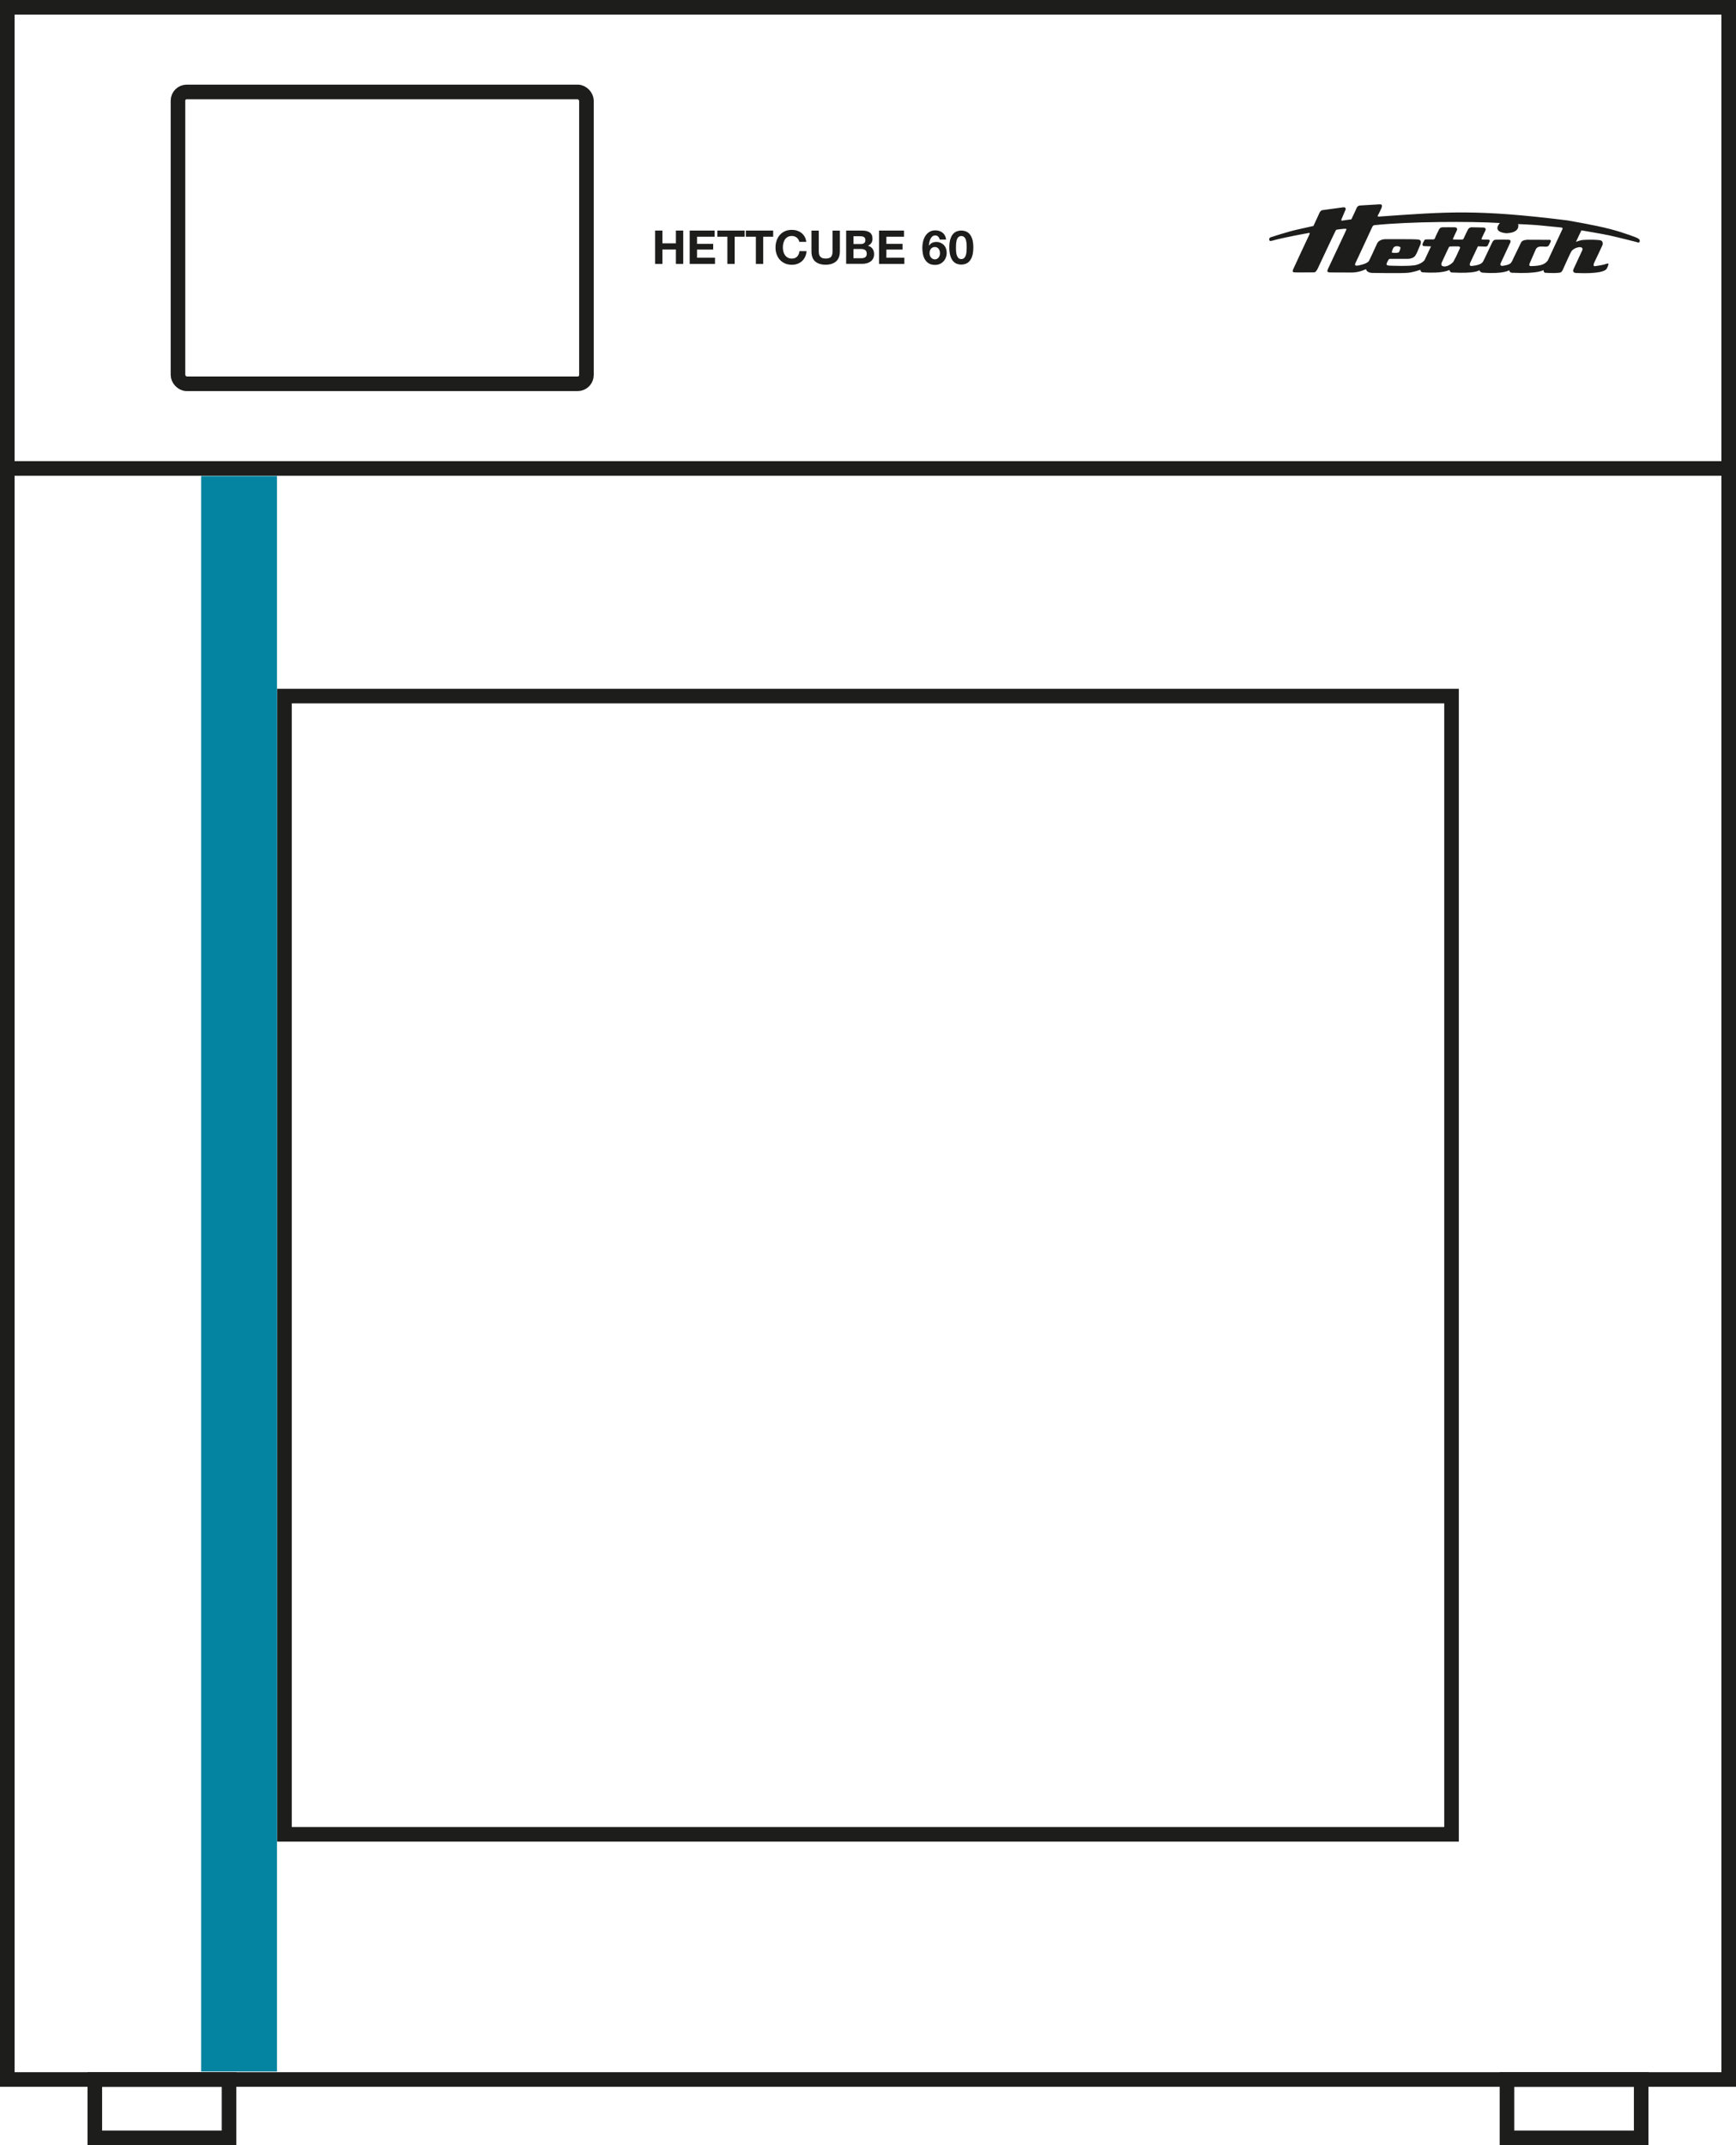 <?xml version="1.0" encoding="UTF-8" standalone="no"?>
<svg
   id="HettCube_60"
   viewBox="0 0 595 735"
   version="1.1"
   width="595"
   height="735"
   xmlns="http://www.w3.org/2000/svg"
   xmlns:svg="http://www.w3.org/2000/svg">
  <defs
     id="defs1856">
    <style
       id="style1851">.cls-1{stroke:#1d1d1b;stroke-miterlimit:10;stroke-width:5px;}.cls-1,.cls-2{fill:none;}.cls-3{clip-path:url(#clippath);}.cls-4{fill:#1d1d1b;}</style>
    <clipPath
       id="clippath">
      <rect
         class="cls-2"
         x="495.2"
         y="200.16"
         width="127"
         height="23.55"
         id="rect1853" />
    </clipPath>
    <clipPath
       id="clippath-0">
      <rect
         class="cls-2"
         x="534.2"
         y="130.16"
         width="127"
         height="23.55"
         id="rect2018" />
    </clipPath>
  </defs>
  <rect
     class="cls-1"
     x="2.5"
     y="2.5"
     width="590"
     height="710"
     id="rect1858" />
  <rect
     class="cls-1"
     x="2.5"
     y="2.5"
     width="590"
     height="158"
     id="rect1860" />
  <rect
     class="cls-1"
     x="61"
     y="31.5"
     width="140"
     height="100"
     rx="3"
     ry="3"
     id="rect1862" />
  <rect
     class="cls-1"
     x="97.5"
     y="238.5"
     width="400"
     height="390"
     id="rect1864" />
  <rect
     class="cls-1"
     x="32.5"
     y="712.5"
     width="46"
     height="20"
     id="rect1866" />
  <rect
     class="cls-1"
     x="516.5"
     y="712.5"
     width="46"
     height="20"
     id="rect1868" />
  <g
     class="cls-3"
     clip-path="url(#clippath)"
     id="g1872"
     transform="translate(-60.2,-130.16)">
    <path
       class="cls-4"
       d="m 621.6,211.82 c -0.3,-0.19 -4.49,-1.87 -9.7,-3.22 -5.21,-1.35 -13.89,-2.81 -14.47,-2.92 -30.79,-3.82 -40.81,-3 -64.45,-1.32 -1.07,0.19 -0.33,-0.74 -0.33,-0.74 0,0 0.88,-1.79 1.05,-2.2 0.17,-0.41 0.19,-0.85 0.06,-1.07 -0.14,-0.22 -0.91,-0.17 -0.91,-0.17 0,0 -6.31,0.39 -6.53,0.39 -0.88,0.11 -1.12,0.76 -1.21,1.02 -0.09,0.26 -1.74,3.72 -1.74,3.72 0,0 -2.95,0.39 -3.14,0.44 -0.63,0.14 -0.11,-0.8 -0.11,-0.8 0,0 1.24,-2.87 1.32,-3.11 0.03,-0.85 -0.96,-0.63 -0.96,-0.63 0,0 -6.72,0.91 -7.08,0.96 -0.77,0.17 -1.13,1.3 -1.13,1.3 l -1.9,4.11 c 0,0 -2.84,0.63 -5.79,1.3 -2.95,0.66 -8.82,2.56 -8.82,2.56 0,0 -0.66,0.22 -0.55,0.85 0.11,0.63 0.69,0.41 0.85,0.39 4.11,-1.18 11.99,-2.56 12.15,-2.59 0.56,-0.14 0.77,-0.17 0.85,-0.06 0.13,0.2 -0.23,0.73 -0.32,1 -0.19,0.3 -5.24,11.24 -5.24,11.24 0,0 -0.39,0.74 -0.16,1.05 0.15,0.21 1.24,0.19 2.59,0.19 1.89,0 4.22,-0.03 4.68,-0.03 0.8,0 1.54,-1.96 1.54,-1.96 0,0 5.79,-12.37 5.95,-12.56 0.16,-0.19 2.98,-0.44 3.17,-0.41 0.64,-0.07 0.32,0.41 0.22,0.69 -0.45,0.93 -6.12,13.03 -6.12,13.03 0,0 -0.33,0.63 -0.19,0.94 0.14,0.3 0.91,0.3 0.91,0.3 0,0 6.78,0.03 7.55,0.03 2.84,-0.08 4.52,-1.16 4.77,-1.13 0.3,1.38 2.37,1.27 2.37,1.27 0,0 10.14,0.17 12.1,-0.06 1.96,-0.22 4.11,-1.02 4.11,-1.02 0,0 0.05,0.66 0.66,0.85 7.27,0.55 9.29,-0.8 9.29,-0.8 0,0 0.26,0.83 0.8,0.87 8.43,0.47 9.47,-0.78 9.47,-0.78 0,0 0.35,0.74 1.01,0.83 7.47,0.58 9.24,-0.83 9.24,-0.83 0,0 0.11,0.83 0.92,0.88 9.25,0.43 10.79,-0.93 10.79,-0.93 0,0 0.11,0.85 0.61,0.94 2.18,0.11 3.75,0.14 5.1,-0.05 0.6,-0.12 0.96,-0.99 0.96,-0.99 0,0 2.53,-5.71 2.98,-6.36 0.45,-0.66 1.79,-1.46 3.14,-1.38 1.02,0.25 0.5,1.16 0.5,1.16 l -2.89,6.23 c 0,0 -0.41,0.69 -0.03,1.13 0.39,0.44 1.19,0.33 1.19,0.33 0,0 8.38,0.5 10.03,-1.29 0.47,-0.69 0.61,-1.3 0.61,-1.3 0,0 0.22,-0.5 0.08,-0.61 -0.14,-0.11 -0.52,0.03 -0.88,0.11 -0.96,0.41 -3.44,0.69 -3.58,0.74 -1.13,0.22 -0.33,-1.32 -0.33,-1.32 0,0 2.62,-5.46 2.78,-5.9 0.16,-0.44 0.08,-0.91 -0.17,-1.32 -0.36,-0.33 -0.5,-0.33 -1.71,-0.44 -1.21,-0.11 -4.24,-0.08 -5.13,0.05 -0.88,0.14 -2.09,0.61 -2.09,0.61 l 1.87,-3.94 c 0,0 7.14,1.21 9.48,1.71 2.34,0.5 8.98,2.18 9.4,2.29 0.42,0.11 0.88,0.44 1.08,-0.17 0.19,-0.61 -0.25,-0.85 -0.55,-1.05 m -61.09,3.46 c -0.94,2.14 -1.65,3.54 -2.23,4.57 -1.5,1.59 -2.89,1.56 -3.04,1.56 -1.74,-0.03 -0.79,-1.62 -0.79,-1.62 0,0 2.29,-5.03 2.47,-5.16 0.18,-0.12 2.84,-0.12 3.17,-0.09 0.76,0.18 0.46,0.55 0.43,0.73 m 35.1,-6.51 c -0.11,0.29 -4.83,10.38 -4.83,10.38 0,0 -0.24,0.66 -1.29,1.29 -1.32,0.82 -3.67,0.82 -4.12,0.84 -0.45,0.03 -1.29,0.16 -0.98,-0.77 0.05,-0.18 2.24,-5.12 2.24,-5.12 0,0 0.29,-0.48 0.9,-0.69 0.61,-0.21 2.4,-0.05 2.4,-0.05 0,0 0.66,0 0.92,-0.24 0.26,-0.24 0.69,-1.21 0.69,-1.21 0,0 0.5,-0.92 -0.24,-0.9 -0.24,0 -7.65,-0.03 -7.65,-0.03 0,0 -1.67,0.03 -2.11,0.87 -0.16,0.29 -2.69,5.54 -2.69,5.54 0,0 -0.37,1 -0.87,1.58 -0.71,0.71 -2.61,0.92 -2.61,0.92 0,0 -1.21,0.29 -0.92,-0.74 0.05,-0.13 3.38,-7.26 3.38,-7.26 0,0 0.4,-0.87 -0.58,-0.92 -0.98,-0.05 -3.94,-0.04 -4.3,0 -0.37,0.03 -0.8,-0.08 -1.32,0.9 -0.19,0.4 -2.59,5.47 -2.83,5.94 -0.23,0.47 -0.36,0.86 -0.93,1.28 -0.56,0.35 -1.47,0.68 -2.92,0.83 -0.19,0.03 -1.53,0.32 -0.85,-1.14 0.08,-0.16 2.61,-5.54 2.61,-5.54 l 2.61,0.08 c 0,0 0.63,0.05 0.82,-0.48 0.16,-0.4 0.33,-0.74 0.5,-1.11 0.08,-0.27 0.38,-0.62 -0.29,-0.79 -0.21,-0.03 -1.76,0 -1.95,-0.03 -0.2,-0.02 -0.67,0.06 -0.32,-0.61 0.05,-0.16 1.22,-2.53 1.22,-2.53 0,0 0.39,-0.92 -0.69,-0.98 -0.29,-0.03 -3.75,-0.08 -3.75,-0.08 0,0 -0.92,-0.16 -1.48,0.61 -0.19,0.29 -1.2,2.49 -1.32,2.72 -0.13,0.23 -0.28,0.93 -0.79,0.87 -0.26,0 -1.77,0.03 -2.27,0 -0.5,-0.03 -1.06,0.08 -0.79,-0.4 0.03,-0.13 1.27,-2.72 1.27,-2.72 0,0 0.45,-0.82 -0.47,-1.06 -0.16,-0.05 -4.33,-0.03 -4.33,-0.03 0,0 -0.87,-0.05 -1.27,0.69 -0.5,0.92 -1.32,2.77 -1.32,2.77 0,0 -0.13,0.79 -0.79,0.71 -0.34,0 -2.34,-0.03 -2.64,0.03 -0.3,0.06 -0.77,1.16 -0.77,1.16 0,0 -0.29,0.48 -0.13,0.82 0.16,0.34 0.74,0.29 0.74,0.29 l 2.14,0.08 -2.24,4.75 c 0,0 -0.77,1.06 -2.82,1.61 -2.06,0.55 -9.08,0.24 -9.08,0.24 0,0 -1.43,0.05 -1.06,-0.77 0.03,-0.13 0.21,-0.5 0.55,-1.13 0.21,-0.38 0.42,-0.43 0.79,-0.43 h 6.07 c 0,0 1.93,-0.05 2.53,-1.32 0.47,-0.69 0.77,-1.69 1.61,-3.56 0,-0.13 0.72,-1.56 -0.74,-1.74 -1.46,-0.18 -11.14,-0.11 -11.14,-0.11 0,0 -2.19,-0.13 -2.96,1.5 -0.77,1.64 -2.66,5.89 -2.93,6.15 -0.27,0.26 -1.03,0.9 -3.72,1.4 -0.24,-0.03 -1.21,0.24 -0.79,-0.79 0.13,-0.21 5.83,-12.54 5.83,-12.54 0,0 0.28,-0.49 0.66,-0.53 12.2,-1.27 32.84,-1.35 43.06,-0.74 -0.11,0.13 -2.92,3.01 2.19,3.51 5.07,-0.19 4.04,-3.14 4.04,-3.14 0,0 4.7,0.19 6.97,0.4 2.27,0.21 7.5,0.74 7.5,0.74 0,0 1.16,-0.03 0.66,0.69 m -58.09,6.75 c 0.09,-0.23 0.39,-1.21 1.79,-0.97 0.24,0.06 0.88,0.15 0.85,0.52 -0.03,0.37 -0.16,0.76 -0.36,1.16 -0.2,0.4 -0.1,0.4 -0.65,0.52 -0.55,0.12 -1.77,0.03 -1.92,-0.03 -0.11,-0.21 0.19,-0.97 0.28,-1.2"
       id="path1870" />
  </g>
  <path
     class="cls-4"
     d="m 224.53,79 h 2.51 v 4.38 h 4.62 v -4.38 h 2.51 v 11.42 h -2.51 v -4.93 h -4.62 v 4.93 h -2.51 z"
     id="path1874" />
  <path
     class="cls-4"
     d="m 236.39,79 h 8.54 v 2.11 h -6.03 v 2.45 h 5.54 v 1.95 h -5.54 v 2.8 h 6.16 v 2.11 h -8.67 z"
     id="path1876" />
  <path
     class="cls-4"
     d="m 249.29,81.11 h -3.42 v -2.11 h 9.36 v 2.11 h -3.42 v 9.31 h -2.51 v -9.31 z"
     id="path1878" />
  <path
     class="cls-4"
     d="m 259.06,81.11 h -3.42 v -2.11 H 265 v 2.11 h -3.42 v 9.31 h -2.51 v -9.31 z"
     id="path1880" />
  <path
     class="cls-4"
     d="m 273.93,82.84 c -0.04,-0.29 -0.14,-0.55 -0.29,-0.79 -0.15,-0.24 -0.34,-0.45 -0.56,-0.63 -0.22,-0.18 -0.48,-0.32 -0.76,-0.42 -0.28,-0.1 -0.58,-0.15 -0.89,-0.15 -0.57,0 -1.05,0.11 -1.44,0.33 -0.4,0.22 -0.71,0.51 -0.96,0.88 -0.25,0.37 -0.42,0.79 -0.54,1.26 -0.11,0.47 -0.17,0.96 -0.17,1.46 0,0.5 0.06,0.95 0.17,1.4 0.11,0.45 0.29,0.86 0.54,1.22 0.25,0.36 0.56,0.65 0.96,0.87 0.39,0.22 0.87,0.33 1.44,0.33 0.77,0 1.37,-0.24 1.8,-0.71 0.43,-0.47 0.7,-1.09 0.79,-1.85 h 2.43 c -0.06,0.71 -0.23,1.36 -0.5,1.94 -0.27,0.58 -0.62,1.07 -1.06,1.47 -0.44,0.41 -0.95,0.72 -1.54,0.94 -0.59,0.22 -1.23,0.33 -1.94,0.33 -0.89,0 -1.67,-0.15 -2.37,-0.46 -0.69,-0.31 -1.28,-0.73 -1.76,-1.26 -0.48,-0.53 -0.85,-1.16 -1.1,-1.89 -0.26,-0.73 -0.38,-1.5 -0.38,-2.32 0,-0.82 0.13,-1.63 0.38,-2.37 0.26,-0.74 0.62,-1.38 1.1,-1.92 0.48,-0.54 1.07,-0.97 1.76,-1.28 0.69,-0.31 1.48,-0.46 2.37,-0.46 0.63,0 1.22,0.09 1.78,0.27 0.56,0.18 1.06,0.45 1.5,0.79 0.44,0.35 0.81,0.78 1.1,1.29 0.29,0.51 0.47,1.1 0.54,1.76 h -2.43 z"
     id="path1882" />
  <path
     class="cls-4"
     d="m 287.86,86.1 c 0,1.55 -0.43,2.7 -1.3,3.46 -0.86,0.76 -2.06,1.14 -3.58,1.14 -1.52,0 -2.74,-0.38 -3.59,-1.13 -0.85,-0.75 -1.27,-1.91 -1.27,-3.46 v -7.1 h 2.51 v 7.1 c 0,0.31 0.03,0.61 0.08,0.91 0.05,0.3 0.17,0.57 0.34,0.8 0.17,0.23 0.41,0.42 0.71,0.56 0.3,0.14 0.71,0.21 1.22,0.21 0.9,0 1.51,-0.2 1.86,-0.6 0.35,-0.4 0.51,-1.03 0.51,-1.88 v -7.1 h 2.51 v 7.1 z"
     id="path1884" />
  <path
     class="cls-4"
     d="m 290.02,79 h 5.38 c 0.54,0 1.04,0.05 1.49,0.14 0.45,0.1 0.83,0.25 1.15,0.47 0.32,0.22 0.57,0.51 0.74,0.87 0.18,0.36 0.26,0.81 0.26,1.34 0,0.57 -0.13,1.04 -0.4,1.43 -0.27,0.39 -0.65,0.71 -1.15,0.95 0.7,0.2 1.23,0.56 1.58,1.06 0.35,0.51 0.52,1.12 0.52,1.83 0,0.58 -0.11,1.07 -0.34,1.5 -0.23,0.43 -0.53,0.77 -0.9,1.03 -0.38,0.27 -0.81,0.46 -1.3,0.59 -0.49,0.13 -0.98,0.19 -1.5,0.19 h -5.54 v -11.42 z m 2.51,4.62 h 2.54 c 0.45,0 0.82,-0.11 1.1,-0.32 0.29,-0.21 0.43,-0.56 0.43,-1.04 0,-0.27 -0.05,-0.48 -0.14,-0.66 -0.1,-0.17 -0.22,-0.3 -0.38,-0.4 -0.16,-0.1 -0.34,-0.16 -0.55,-0.2 -0.21,-0.04 -0.42,-0.06 -0.65,-0.06 h -2.35 v 2.67 z m 0,4.85 h 2.69 c 0.25,0 0.48,-0.02 0.7,-0.07 0.22,-0.05 0.42,-0.13 0.59,-0.24 0.17,-0.11 0.31,-0.26 0.41,-0.46 0.1,-0.19 0.15,-0.44 0.15,-0.74 0,-0.59 -0.17,-1.01 -0.5,-1.26 -0.33,-0.25 -0.77,-0.38 -1.31,-0.38 h -2.74 v 3.14 z"
     id="path1886" />
  <path
     class="cls-4"
     d="m 301.29,79 h 8.54 v 2.11 h -6.03 v 2.45 h 5.54 v 1.95 h -5.54 v 2.8 h 6.16 v 2.11 h -8.67 z"
     id="path1888" />
  <path
     class="cls-4"
     d="m 325.368,84.77 c 0,-1.09 0.11,-2 0.33,-2.74 0.22,-0.74 0.51,-1.34 0.89,-1.78 0.37,-0.45 0.81,-0.77 1.3,-0.96 0.5,-0.19 1.02,-0.29 1.58,-0.29 0.56,0 1.08,0.1 1.58,0.29 0.5,0.19 0.94,0.51 1.32,0.96 0.38,0.45 0.68,1.04 0.9,1.78 0.22,0.74 0.33,1.66 0.33,2.74 0,1.08 -0.11,2.05 -0.33,2.8 -0.22,0.75 -0.52,1.35 -0.9,1.81 -0.38,0.46 -0.82,0.78 -1.32,0.98 -0.5,0.19 -1.03,0.29 -1.58,0.29 -0.55,0 -1.08,-0.1 -1.58,-0.29 -0.5,-0.19 -0.93,-0.52 -1.3,-0.98 -0.37,-0.46 -0.67,-1.06 -0.89,-1.81 -0.22,-0.75 -0.33,-1.68 -0.33,-2.8 z m 2.27,0 c 0,0.32 0.01,0.71 0.03,1.16 0.02,0.45 0.09,0.89 0.2,1.31 0.11,0.42 0.29,0.78 0.54,1.08 0.25,0.3 0.6,0.45 1.06,0.45 0.46,0 0.82,-0.15 1.07,-0.45 0.26,-0.3 0.44,-0.66 0.55,-1.08 0.11,-0.42 0.18,-0.86 0.2,-1.31 0.02,-0.45 0.03,-0.84 0.03,-1.16 0,-0.19 0,-0.42 0,-0.7 0,-0.27 -0.03,-0.55 -0.06,-0.84 -0.04,-0.29 -0.09,-0.57 -0.16,-0.86 -0.07,-0.28 -0.17,-0.54 -0.31,-0.76 -0.14,-0.22 -0.31,-0.41 -0.53,-0.54 -0.21,-0.14 -0.47,-0.21 -0.78,-0.21 -0.31,0 -0.55,0.07 -0.77,0.21 -0.21,0.14 -0.39,0.32 -0.52,0.54 -0.13,0.22 -0.24,0.48 -0.31,0.76 -0.07,0.28 -0.13,0.57 -0.16,0.86 -0.03,0.29 -0.05,0.57 -0.06,0.84 0,0.27 0,0.5 0,0.7 z"
     id="path1894" />
  <path
     class="cls-4"
     d="m 322.086,82.084 c -0.073,-0.382 -0.252,-0.707 -0.52,-0.992 -0.268,-0.285 -0.61,-0.423 -1.008,-0.423 -0.423,0 -0.772,0.122 -1.041,0.366 -0.268,0.244 -0.488,0.545 -0.65,0.894 -0.163,0.35 -0.285,0.732 -0.358,1.13 -0.073,0.398 -0.122,0.756 -0.13,1.073 l 0.033,0.033 c 0.317,-0.455 0.683,-0.78 1.106,-0.976 0.423,-0.195 0.91,-0.293 1.463,-0.293 0.488,0 0.967,0.106 1.431,0.317 0.463,0.211 0.862,0.496 1.187,0.854 0.301,0.35 0.528,0.74 0.667,1.187 0.138,0.447 0.211,0.894 0.211,1.349 0,0.585 -0.098,1.13 -0.293,1.634 -0.195,0.504 -0.463,0.943 -0.813,1.317 -0.35,0.374 -0.764,0.667 -1.252,0.886 -0.488,0.219 -1.032,0.325 -1.626,0.325 -0.87,0 -1.577,-0.171 -2.138,-0.512 -0.561,-0.341 -1.008,-0.789 -1.341,-1.349 -0.333,-0.561 -0.569,-1.187 -0.699,-1.894 -0.13,-0.707 -0.195,-1.415 -0.195,-2.13 0,-0.715 0.081,-1.398 0.244,-2.105 0.163,-0.707 0.423,-1.349 0.78,-1.919 0.358,-0.569 0.821,-1.032 1.382,-1.39 0.561,-0.358 1.252,-0.537 2.065,-0.537 0.984,0 1.813,0.276 2.488,0.821 0.675,0.545 1.073,1.325 1.203,2.333 z m -1.658,2.553 c -0.317,0 -0.585,0.057 -0.813,0.171 -0.228,0.114 -0.415,0.268 -0.569,0.463 -0.154,0.195 -0.268,0.423 -0.341,0.675 -0.073,0.252 -0.114,0.52 -0.114,0.805 0,0.26 0.041,0.52 0.122,0.772 0.081,0.252 0.203,0.48 0.358,0.683 0.154,0.203 0.35,0.358 0.577,0.48 0.228,0.122 0.488,0.179 0.78,0.179 0.268,0 0.512,-0.057 0.732,-0.179 0.219,-0.122 0.398,-0.276 0.553,-0.472 0.154,-0.195 0.268,-0.415 0.341,-0.667 0.073,-0.252 0.114,-0.504 0.114,-0.764 0,-0.26 -0.033,-0.537 -0.106,-0.789 -0.073,-0.252 -0.179,-0.48 -0.317,-0.683 -0.138,-0.203 -0.325,-0.366 -0.545,-0.488 -0.219,-0.122 -0.48,-0.187 -0.772,-0.187 z"
     id="path49500"
     style="fill:#1d1d1b;stroke-width:0.813" />
  <rect
     style="fill:#0484a0;fill-opacity:1;stroke-width:6.753;stroke-linejoin:round"
     id="rect1645"
     width="26"
     height="546.637"
     x="68.929"
     y="163.124" />
</svg>
